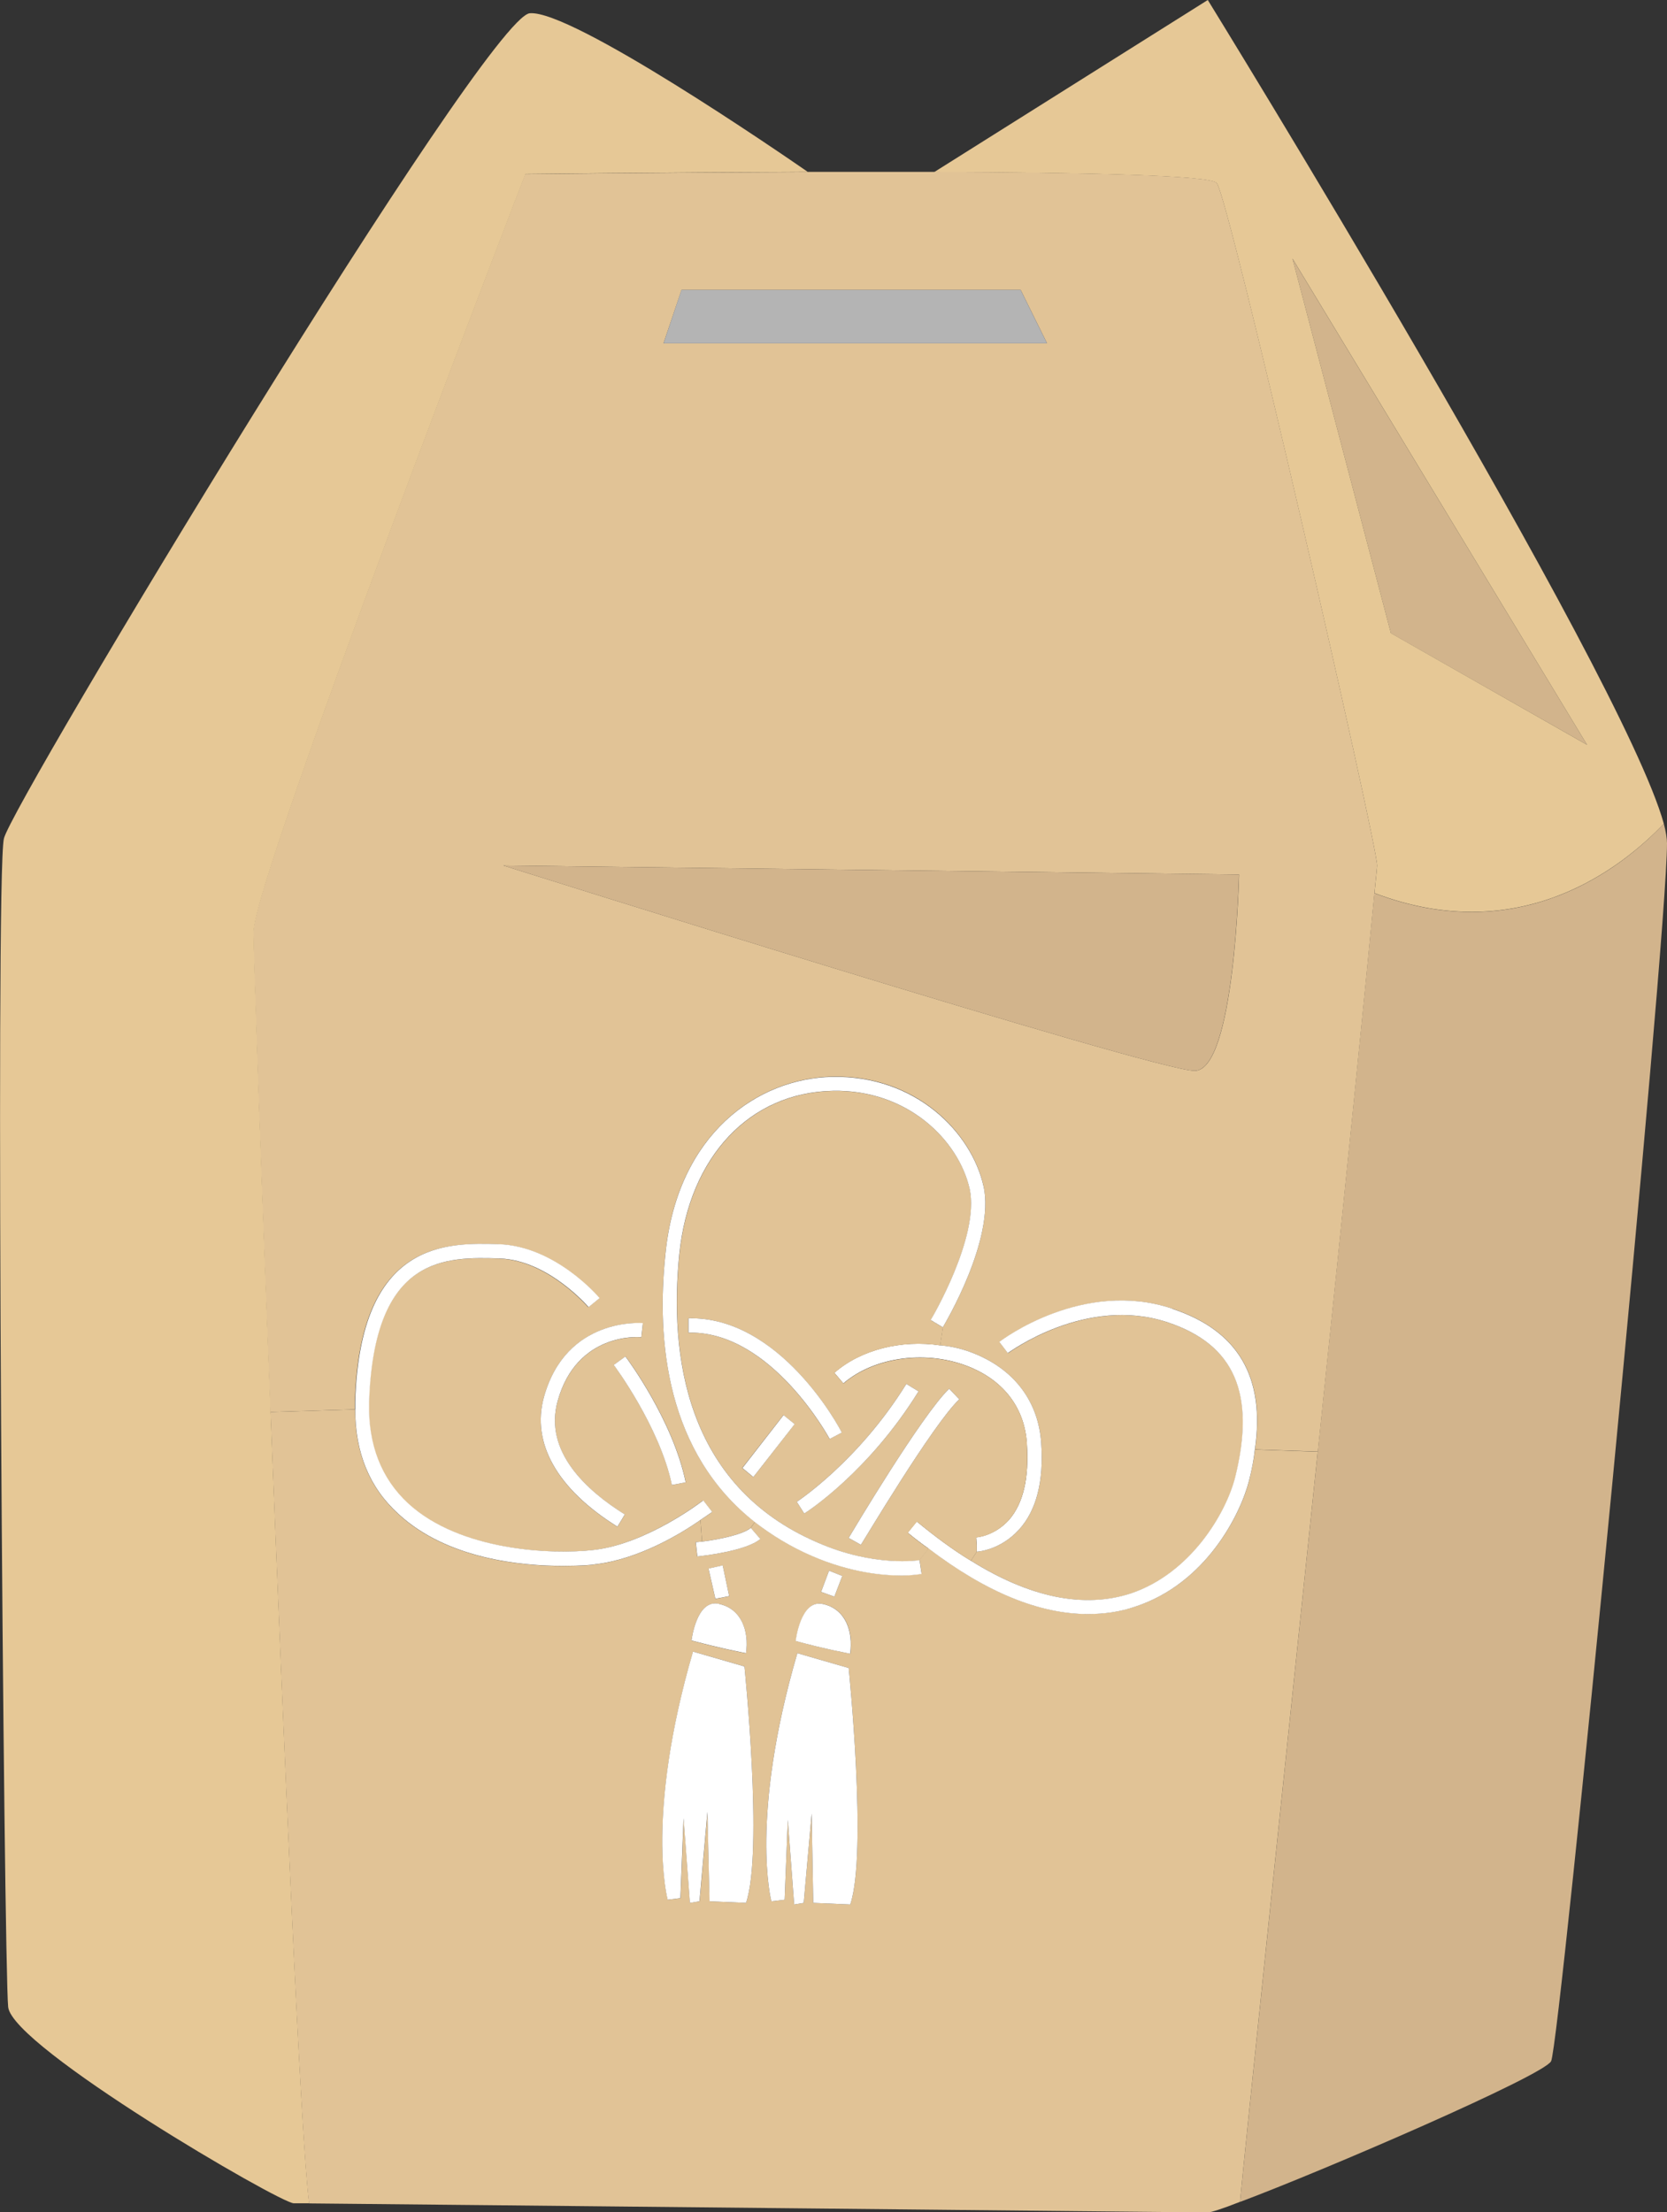 <?xml version="1.0" encoding="UTF-8"?>
<svg id="_レイヤー_2" data-name="レイヤー 2" xmlns="http://www.w3.org/2000/svg" width="157.22" height="208.63" viewBox="0 0 157.22 208.63">
  <rect x="0" y="0" width="157.22" height="208.63" fill="#333333" stroke="none"/>
  <defs>
    <style>
      .cls-1 {
        fill: tan;
      }

      .cls-2 {
        fill: #fff;
      }

      .cls-3 {
        fill: #e1c396;
      }

      .cls-4 {
        fill: #e6c896;
      }

      .cls-5 {
        fill: #b4b4b4;
      }
    </style>
  </defs>
  <g id="_レイヤー_1-2" data-name="レイヤー 1">
    <g>
      <path class="cls-1" d="M156.92,77.68c.2.75.3,1.4.3,1.85,0,9.23-10.08,113.15-10.93,114.85-.7,1.35-21.35,10.28-29.34,13.27.45-4.84,4.04-39.11,7.33-70.74,2.45-23.4,4.64-45.25,5.34-52.68,13.77,5.24,23.35-2.39,27.29-6.54Z"/>
      <polygon class="cls-1" points="121.9 24.4 149.68 70.24 131.18 59.72 121.9 24.4"/>
      <path class="cls-4" d="M156.92,77.68c-3.95,4.14-13.52,11.78-27.29,6.54.15-1.49.25-2.44.25-2.59,0-2.09-13.88-62.66-15.12-64.36-.55-.75-12.87-1-26.64-1.05L113.91,0s39.06,63.36,43.01,77.68ZM149.68,70.24l-27.78-45.85,9.28,35.32,18.5,10.53Z"/>
      <path class="cls-3" d="M76.2,16.21h11.92c13.77.05,26.1.3,26.64,1.05,1.25,1.7,15.12,62.26,15.12,64.36,0,.15-.1,1.1-.25,2.59-.7,7.44-2.89,29.29-5.34,52.68l-5.93-.2c1-6.84-1.6-11.22-7.78-13.27-8.38-2.79-16.01,2.89-16.31,3.14l.8,1.05c.1-.05,7.39-5.49,15.11-2.89,6.29,2.1,8.28,6.74,6.34,14.57-.85,3.39-4.19,9.08-9.83,10.98-4.44,1.45-9.53.4-15.12-3.09l.55-.85c.1,0,2.24-.15,3.99-2.09,1.64-1.8,2.34-4.54,2.09-8.14-.25-3.84-2.45-6.83-6.13-8.38-1.05-.45-2.2-.75-3.4-.85l.25-1.7c.2-.35,4.94-8.28,3.84-13.32-1.15-5.14-6.44-10.48-14.27-10.32-6.99.15-14.57,5.34-15.72,16.61-.9,8.33.1,18.86,8.43,25.39l-.4.55c-.65.6-2.94,1.1-4.59,1.3l-.15-2.04c.65-.45,1.05-.7,1.1-.75l-.85-1.1c-.05.05-5.34,4.14-10.38,4.69-3.89.45-12.57.1-17.46-4.39-2.54-2.34-3.79-5.54-3.69-9.53.45-13.92,7.23-13.72,12.32-13.57,4.59.15,8.38,4.59,8.38,4.59l1.04-.85c-.14-.2-4.19-4.89-9.48-5.09-4.89-.15-13.12-.4-13.57,14.87v.7l-7.98.25c-.9-23.15-1.6-43.21-1.6-45.25,0-5.04,25.64-71.49,25.64-71.49,0,0,12.52-.15,26.64-.2ZM116.86,82.47l-69.39-.85s61.41,19.36,65.2,19.36,4.19-18.51,4.19-18.51ZM98.75,32.38l-2.49-5.04h-31.98l-1.7,5.04h36.17ZM63.38,140.04l1.3-.25c-1.2-5.84-5.49-11.63-5.69-11.87l-1.1.8c.05.05,4.34,5.84,5.49,11.32ZM60.48,126.12l.15-1.34c-.1,0-7.23-.6-9.33,6.98-1.2,4.34,1.25,8.68,6.93,12.22l.7-1.15c-3.59-2.24-7.69-5.94-6.33-10.72,1.79-6.44,7.63-6.04,7.88-5.99Z"/>
      <path class="cls-3" d="M118.35,136.7l5.93.2c-3.3,31.63-6.88,65.9-7.33,70.74-1.64.65-2.74,1-3.04,1-1.59,0-73.53-.75-84.76-.85-.8-6.04-2.39-43.2-3.64-74.63l7.98-.25c0,4.09,1.34,7.38,4.09,9.88,4.59,4.24,11.57,4.89,15.51,4.89,1.7,0,2.84-.1,2.99-.15,4.09-.45,8.14-2.89,9.98-4.19l.15,2.04c-.2,0-.4.05-.6.05l.15,1.35c.45-.05,4.59-.5,5.94-1.65l-.9-1.05.4-.55c1.54,1.2,3.3,2.29,5.39,3.19,3.54,1.55,6.59,1.84,8.43,1.84,1.15,0,1.84-.15,1.9-.15l-.2-1.3.85-1.1c5.44,4.14,10.48,6.19,15.02,6.19,1.55,0,3.04-.2,4.49-.7,6.69-2.19,9.93-8.73,10.73-11.87.24-1,.45-2,.55-2.94ZM80.19,179.6c1.64-4.84-.15-22.3-.15-22.3l-4.84-1.4c-4.54,15.57-2.45,23.4-2.45,23.4l1.25-.15.3-7.53.6,7.98.9-.15.75-8.43.15,8.43,3.49.15ZM80.19,155.95c.3-2.15-.45-4.24-2.59-4.69-2.09-.45-2.54,3.49-2.54,3.49,2.69.75,5.14,1.2,5.14,1.2ZM78.69,150.57l.75-1.95-1.25-.5-.75,2,1.25.45ZM70.36,179.45c1.65-4.84-.15-22.3-.15-22.3l-4.84-1.4c-4.54,15.56-2.39,23.4-2.39,23.4l1.2-.15.3-7.53.6,7.98.9-.15.75-8.43.2,8.43,3.44.15ZM70.36,155.9c.3-2.09-.45-4.19-2.54-4.64-2.15-.5-2.6,3.45-2.6,3.45,2.75.75,5.14,1.2,5.14,1.2ZM68.77,150.52l-.61-2.89-1.34.3.65,2.85,1.3-.25Z"/>
      <path class="cls-2" d="M110.57,123.43c6.18,2.04,8.78,6.43,7.78,13.27-.1.95-.3,1.95-.55,2.94-.8,3.14-4.04,9.68-10.73,11.87-1.44.5-2.94.7-4.49.7-4.54,0-9.58-2.05-15.02-6.19-.65-.45-1.3-.95-1.95-1.49l.85-1.05c1.75,1.44,3.44,2.69,5.09,3.69,5.59,3.49,10.67,4.54,15.12,3.09,5.64-1.9,8.98-7.58,9.83-10.98,1.94-7.83-.05-12.47-6.34-14.57-7.73-2.59-15.01,2.84-15.11,2.89l-.8-1.05c.3-.25,7.93-5.94,16.31-3.14Z"/>
      <path class="cls-1" d="M47.46,81.62l69.39.85s-.4,18.51-4.19,18.51-65.2-19.36-65.2-19.36Z"/>
      <polygon class="cls-5" points="96.26 27.34 98.75 32.38 62.58 32.38 64.27 27.34 96.26 27.34"/>
      <path class="cls-2" d="M98.2,136.1c.25,3.59-.45,6.34-2.09,8.14-1.75,1.94-3.89,2.09-3.99,2.09v-.65l-.05-.7s1.69-.1,3.09-1.65c1.35-1.55,1.9-3.94,1.69-7.14-.19-3.34-2.1-5.88-5.28-7.23-4.04-1.7-9.08-1.05-12.03,1.5l-.85-1c2.49-2.19,6.34-3.14,9.98-2.59,1.2.1,2.35.4,3.4.85,3.69,1.55,5.88,4.54,6.13,8.38Z"/>
      <path class="cls-3" d="M96.85,136.2c.21,3.19-.34,5.59-1.69,7.14-1.4,1.55-3.04,1.65-3.09,1.65l.05.7v.65l-.55.85c-1.65-1-3.34-2.25-5.09-3.69l-.85,1.05c.65.55,1.3,1.05,1.95,1.49l-.85,1.1s-4.24.7-9.58-1.65c-12.57-5.39-14.02-17.81-13.07-27.24.95-9.18,6.64-15.22,14.47-15.37,7.03-.15,11.88,4.64,12.92,9.28.95,4.49-3.64,12.27-3.69,12.33l1.15.69-.25,1.7c-3.64-.55-7.48.4-9.98,2.59l.85,1c2.95-2.54,7.99-3.19,12.03-1.5,3.19,1.35,5.09,3.89,5.28,7.23ZM90.47,131.96l-.95-1c-2.59,2.49-9.18,13.57-9.48,14.07l1.15.65c.1-.1,6.79-11.38,9.28-13.72ZM86.63,131.21l-1.15-.7c-4.54,7.33-10.28,11.07-10.33,11.12l.7,1.1c.24-.15,6.09-3.94,10.78-11.52ZM78.24,135.7l1.14-.6c-.19-.45-5.83-10.98-14.46-10.78v1.35h.2c7.68,0,13.07,9.93,13.12,10.03ZM71.05,139.29l3.89-4.99-1.05-.85-3.89,4.99,1.04.85Z"/>
      <path class="cls-2" d="M92.76,111.85c1.1,5.04-3.64,12.97-3.84,13.32l-1.15-.69c.05-.05,4.64-7.83,3.69-12.33-1.04-4.64-5.89-9.43-12.92-9.28-7.83.15-13.52,6.19-14.47,15.37-.95,9.43.5,21.85,13.07,27.24,5.34,2.34,9.53,1.65,9.58,1.65l.2,1.3c-.05,0-.75.15-1.9.15-1.84,0-4.89-.3-8.43-1.84-2.09-.9-3.85-2-5.39-3.19-8.33-6.54-9.33-17.06-8.43-25.39,1.15-11.28,8.73-16.47,15.72-16.61,7.83-.15,13.12,5.19,14.27,10.32Z"/>
      <path class="cls-2" d="M89.52,130.96l.95,1c-2.49,2.34-9.18,13.62-9.28,13.72l-1.15-.65c.3-.5,6.88-11.57,9.48-14.07Z"/>
      <path class="cls-2" d="M85.48,130.51l1.15.7c-4.69,7.58-10.53,11.38-10.78,11.52l-.7-1.1c.05-.05,5.79-3.79,10.33-11.12Z"/>
      <path class="cls-2" d="M80.04,157.3s1.79,17.46.15,22.3l-3.49-.15-.15-8.43-.75,8.43-.9.15-.6-7.98-.3,7.53-1.25.15s-2.09-7.83,2.45-23.4l4.84,1.4Z"/>
      <path class="cls-2" d="M77.59,151.26c2.14.45,2.89,2.55,2.59,4.69,0,0-2.45-.45-5.14-1.2,0,0,.45-3.94,2.54-3.49Z"/>
      <polygon class="cls-2" points="79.44 148.62 78.69 150.57 77.44 150.12 78.19 148.12 79.44 148.62"/>
      <path class="cls-2" d="M79.39,135.1l-1.14.6c-.05-.1-5.44-10.03-13.12-10.03h-.2v-1.35c8.63-.2,14.27,10.33,14.46,10.78Z"/>
      <polygon class="cls-2" points="74.95 134.3 71.05 139.29 70.02 138.44 73.9 133.45 74.95 134.3"/>
      <path class="cls-2" d="M70.81,144.08l.9,1.05c-1.35,1.15-5.49,1.6-5.94,1.65l-.15-1.35c.2,0,.4-.05.6-.05,1.65-.2,3.94-.7,4.59-1.3Z"/>
      <path class="cls-2" d="M70.21,157.15s1.8,17.46.15,22.3l-3.44-.15-.2-8.43-.75,8.43-.9.15-.6-7.98-.3,7.53-1.2.15s-2.15-7.83,2.39-23.4l4.84,1.4Z"/>
      <path class="cls-2" d="M67.82,151.26c2.1.45,2.84,2.55,2.54,4.64,0,0-2.39-.45-5.14-1.2,0,0,.45-3.94,2.6-3.45Z"/>
      <polygon class="cls-2" points="68.16 147.62 68.77 150.52 67.47 150.77 66.82 147.92 68.16 147.62"/>
      <path class="cls-2" d="M66.32,141.48l.85,1.1s-.45.3-1.1.75c-1.84,1.3-5.89,3.74-9.98,4.19-.15.05-1.3.15-2.99.15-3.94,0-10.92-.65-15.51-4.89-2.75-2.49-4.09-5.79-4.09-9.88v-.7c.45-15.27,8.68-15.02,13.57-14.87,5.29.2,9.33,4.89,9.48,5.09l-1.04.85s-3.79-4.44-8.38-4.59c-5.09-.15-11.87-.35-12.32,13.57-.1,3.99,1.15,7.18,3.69,9.53,4.89,4.49,13.57,4.84,17.46,4.39,5.04-.55,10.33-4.64,10.38-4.69Z"/>
      <path class="cls-2" d="M64.67,139.79l-1.3.25c-1.15-5.49-5.44-11.27-5.49-11.32l1.1-.8c.2.25,4.49,6.04,5.69,11.87Z"/>
      <path class="cls-2" d="M60.63,124.77l-.15,1.34c-.25-.05-6.09-.45-7.88,5.99-1.35,4.79,2.74,8.48,6.33,10.72l-.7,1.15c-5.68-3.54-8.13-7.88-6.93-12.22,2.1-7.58,9.23-6.98,9.33-6.98Z"/>
      <path class="cls-4" d="M76.2,16.21c-14.12.05-26.64.2-26.64.2,0,0-25.64,66.45-25.64,71.49,0,2.04.69,22.1,1.6,45.25,1.25,31.43,2.84,68.6,3.64,74.63h-1.45c-1.29,0-26.54-14.72-26.94-18.51-.4-3.79-1.25-106.81-.4-110.2C1.16,75.73,45.77,1.7,49.96,1.25c3.94-.35,23.64,13.17,26.24,14.97Z"/>
    </g>
  </g>
</svg>